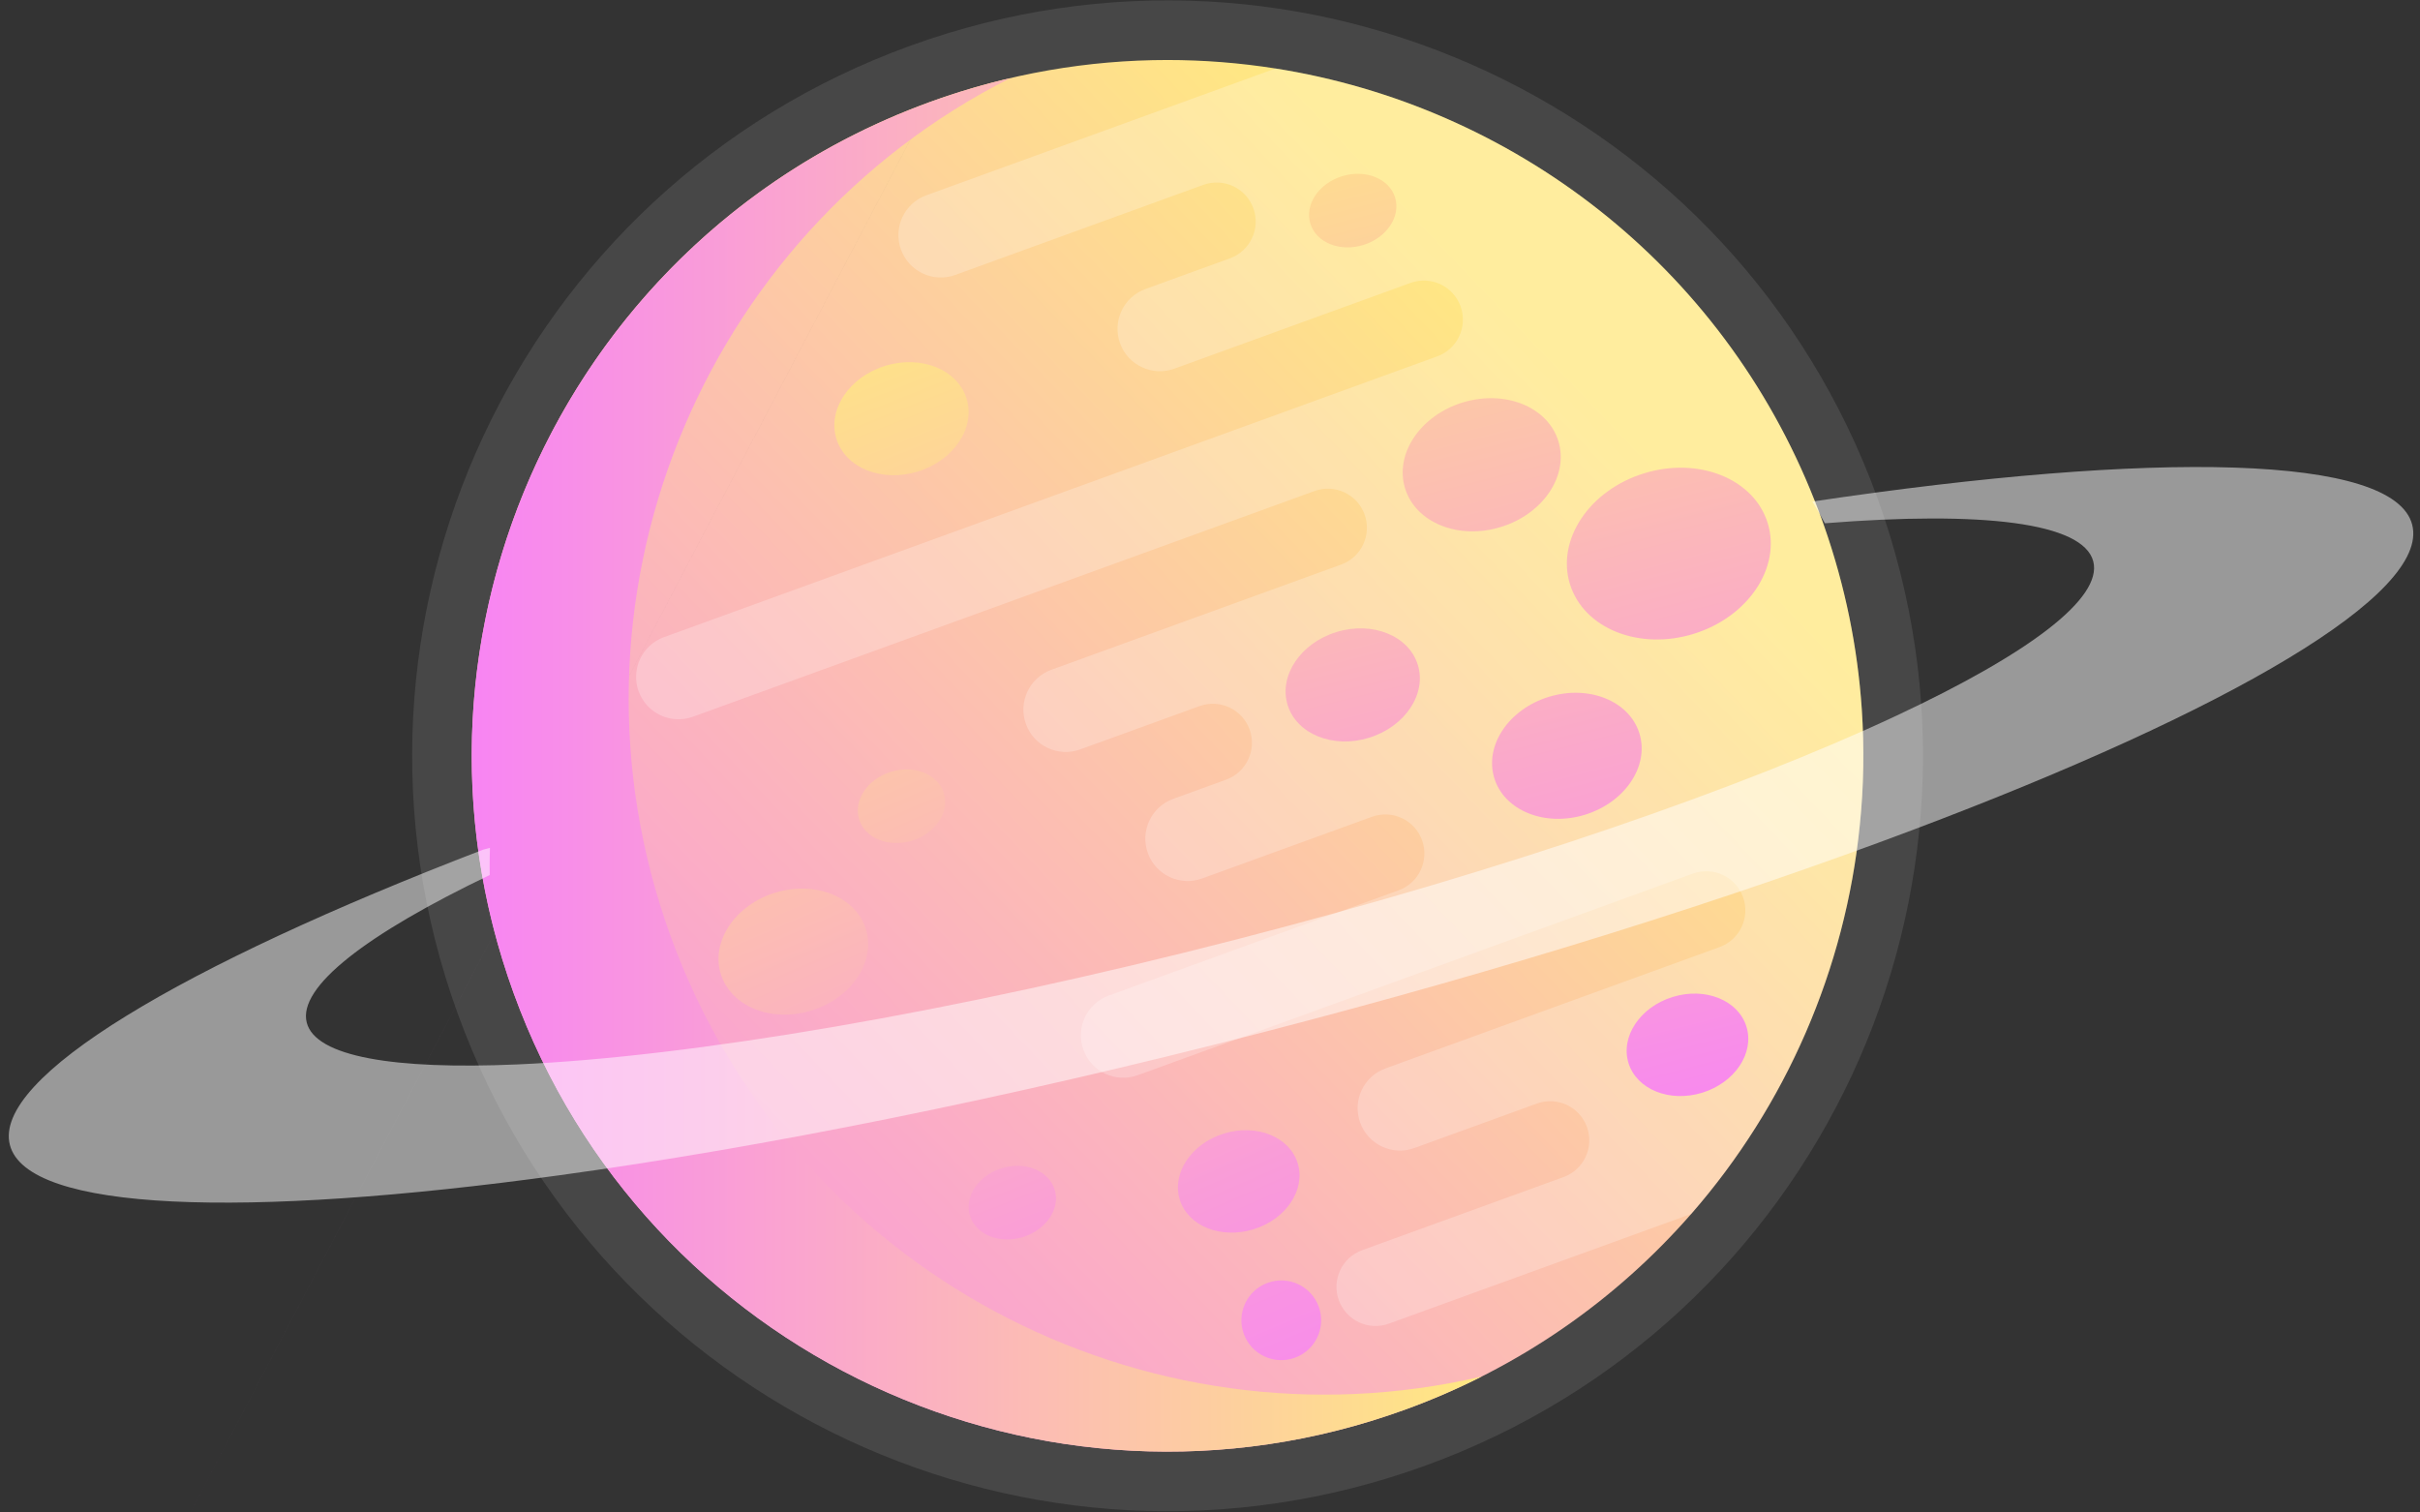 <svg height="120" viewBox="0 0 192 120" width="192" xmlns="http://www.w3.org/2000/svg" xmlns:xlink="http://www.w3.org/1999/xlink"><rect x="0" y="0" width="192" height="120" fill="#333333" stroke="none"/><linearGradient id="a"><stop offset="0" stop-color="#ffe882"/><stop offset="1" stop-color="#f77cfd"/></linearGradient><linearGradient id="b" x1="84.633%" x2="14.084%" xlink:href="#a" y1="17.96%" y2="83.223%"/><linearGradient id="c" x1="99.999%" x2="-0%" xlink:href="#a" y1="50%" y2="50%"/><linearGradient id="d" x1="92.413%" x2="22.572%" y1="36.546%" y2="62.456%"><stop offset="0" stop-color="#fff"/><stop offset="1" stop-color="#fff"/></linearGradient><linearGradient id="e" x1="-509.493%" x2="183.112%" xlink:href="#a" y1="-1276.367%" y2="365.57%"/><linearGradient id="f" x1="-24.154%" x2="134.103%" xlink:href="#a" y1="-202.277%" y2="336.15%"/><linearGradient id="g" x1="-78.652%" x2="137.027%" xlink:href="#a" y1="-387.75%" y2="346.127%"/><linearGradient id="h" x1="-110.711%" x2="258.427%" xlink:href="#a" y1="-271.016%" y2="466.336%"/><linearGradient id="i" x1="-169.431%" x2="95.893%" xlink:href="#a" y1="-696.565%" y2="206.139%"/><linearGradient id="j" x1="-270.665%" x2="183.447%" xlink:href="#a" y1="-590.457%" y2="316.524%"/><linearGradient id="k" x1="-10.562%" x2="358.762%" xlink:href="#a" y1="-156.007%" y2="1100.306%"/><linearGradient id="l" x1="-184.321%" x2="447.78%" xlink:href="#a" y1="-417.931%" y2="844.396%"/><linearGradient id="m" x1="-365.942%" x2="266.2%" xlink:href="#a" y1="-780.69%" y2="481.779%"/><linearGradient id="n" x1="-25.701%" x2="178.449%" xlink:href="#a" y1="-207.572%" y2="487.015%"/><linearGradient id="o" x1="-71.852%" x2="168.531%" xlink:href="#a" y1="-364.596%" y2="453.313%"/><linearGradient id="p" x1=".85%" x2="412.256%" xlink:href="#a" y1="-48.159%" y2="773.546%"/><g fill="none" fill-rule="evenodd" transform="translate(.5 -.4)"><path d="m35.813 80.815c11.294 31.105 45.665 47.164 76.77 35.869 31.105-11.294 47.164-45.665 35.87-76.77-11.295-31.105-45.667-47.164-76.77-35.87-31.106 11.295-47.164 45.667-35.87 76.771" fill="#fff" opacity=".1"/><path d="m73.293 8.487c-18.917 6.871-31.788 23.004-35.358 41.417-.124.637-.239 1.274-.339 1.915-.82 5.197-.897 10.551-.171 15.912.395 2.927 1.032 5.861 1.924 8.763.277.907.581 1.81.907 2.71 10.403 28.651 42.058 43.444 70.712 33.039 9.089-3.299 16.781-8.741 22.718-15.539 7.523-8.615 12.226-19.425 13.369-30.849.312-3.033.366-6.107.157-9.196-.328-4.848-1.305-9.733-2.992-14.538-.067-.195-.139-.395-.21-.591-.169-.467-.342-.927-.528-1.384-7.387-18.799-24.05-31.357-42.789-34.313-2.818-.445-5.684-.673-8.571-.673-6.254 0-12.613 1.071-18.831 3.328l-73.293 139.78" fill="url(#b)"/><path d="m40.255 79.202c10.403 28.651 42.064 43.444 70.714 33.041 2.105-.764 4.138-1.644 6.089-2.63-26.832 6.262-54.713-8.388-64.351-34.931-9.638-26.543 2.347-55.671 26.945-68.082-2.128.495-4.252 1.124-6.359 1.889-28.65 10.403-43.442 42.064-33.039 70.714" fill="url(#c)"/><path d="m50.17 55.252c.318.871.957 1.534 1.736 1.9.779.363 1.697.431 2.57.113l49.315-17.906c1.609-.584 3.388.248 3.973 1.857.292.806.23 1.652-.106 2.372-.334.721-.945 1.313-1.75 1.603l-23.001 8.351c-1.744.634-2.644 2.562-2.01 4.306.316.871.956 1.534 1.736 1.897.777.363 1.696.431 2.568.113l9.467-3.436c1.608-.584 3.388.248 3.973 1.856.29.805.231 1.655-.107 2.375-.333.718-.945 1.31-1.75 1.602l-4.202 1.526c-1.744.634-2.645 2.559-2.012 4.305.318.873.957 1.532 1.735 1.898.78.363 1.697.43 2.57.113l13.476-4.894c1.608-.584 3.388.247 3.973 1.857.292.806.23 1.652-.107 2.372-.333.721-.945 1.311-1.748 1.603l-23.001 8.351c-1.744.634-2.644 2.562-2.01 4.306.316.871.956 1.534 1.735 1.9.78.363 1.697.43 2.571.113l44.052-15.996c1.608-.584 3.388.245 3.973 1.856.292.806.23 1.653-.107 2.372-.334.72-.945 1.31-1.75 1.602l-26.508 9.627c-1.745.634-2.644 2.559-2.01 4.303.316.874.954 1.534 1.735 1.898.78.366 1.697.433 2.568.115l9.718-3.527c1.609-.584 3.388.245 3.973 1.857.29.803.23 1.652-.106 2.369-.336.721-.945 1.313-1.75 1.605l-15.975 5.8c-1.609.584-2.441 2.363-1.857 3.972.293.805.883 1.419 1.603 1.753.72.337 1.567.399 2.37.106l23.991-8.709c12.784-14.646 17.427-35.612 10.323-55.176-7.103-19.564-24.114-32.665-43.313-35.697l-27.701 10.06c-1.745.634-2.644 2.559-2.01 4.305.316.873.956 1.532 1.735 1.9.78.365 1.697.431 2.568.115l19.682-7.148c1.611-.584 3.388.245 3.973 1.857.585 1.609-.247 3.388-1.857 3.972l-6.708 2.437c-1.744.634-2.644 2.561-2.012 4.306.318.871.957 1.532 1.735 1.895.78.368 1.699.434 2.571.118l18.738-6.805c1.611-.584 3.388.245 3.973 1.856.292.805.23 1.653-.106 2.37-.334.72-.945 1.311-1.75 1.603l-61.345 22.276c-1.744.632-2.644 2.559-2.012 4.303" fill="url(#d)" opacity=".23"/><path d="m98.182 106.229c.596 1.643 2.411 2.491 4.052 1.894 1.643-.594 2.49-2.409 1.894-4.05-.596-1.643-2.411-2.491-4.052-1.894-1.643.594-2.49 2.409-1.894 4.05" fill="url(#e)"/><path d="m139.749 41.904c1.083 3.518-1.552 7.452-5.884 8.788-4.333 1.334-8.726-.434-9.809-3.954-1.083-3.518 1.55-7.452 5.882-8.786 4.333-1.336 8.726.434 9.81 3.952" fill="url(#f)"/><path d="m129.57 58.591c.796 2.582-1.137 5.469-4.317 6.449-3.179.979-6.402-.319-7.196-2.901-.797-2.582 1.137-5.468 4.315-6.449 3.181-.979 6.404.321 7.198 2.901" fill="url(#g)"/><path d="m68.199 74.128c.796 2.582-1.137 5.468-4.318 6.448-3.178.98-6.401-.319-7.195-2.901-.797-2.582 1.136-5.469 4.315-6.448 3.181-.98 6.402.319 7.198 2.901" fill="url(#h)"/><path d="m138.061 81.855c.647 2.098-.924 4.445-3.509 5.241-2.585.796-5.203-.259-5.85-2.358-.646-2.098.924-4.445 3.509-5.241 2.585-.797 5.205.259 5.85 2.358" fill="url(#i)"/><path d="m102.458 92.691c.647 2.099-.924 4.447-3.509 5.242-2.583.796-5.205-.26-5.85-2.36-.646-2.096.924-4.444 3.509-5.239 2.585-.797 5.205.259 5.85 2.356" fill="url(#j)"/><path d="m110.186 16.072c.463 1.508-.665 3.193-2.521 3.765-1.857.573-3.739-.186-4.203-1.692-.464-1.508.664-3.193 2.52-3.765 1.857-.573 3.739.186 4.205 1.692" fill="url(#k)"/><path d="m74.386 63.331c.463 1.508-.665 3.193-2.521 3.765-1.857.572-3.739-.186-4.203-1.694-.464-1.506.664-3.193 2.52-3.765 1.857-.572 3.739.186 4.205 1.694" fill="url(#l)"/><path d="m83.177 94.782c.464 1.506-.664 3.193-2.521 3.765-1.856.572-3.739-.186-4.202-1.694-.466-1.508.662-3.193 2.52-3.765s3.739.186 4.203 1.694" fill="url(#m)"/><path d="m123.139 35.4c.841 2.727-1.201 5.778-4.56 6.811-3.358 1.036-6.762-.336-7.603-3.063-.841-2.729 1.202-5.779 4.562-6.812 3.358-1.036 6.762.337 7.602 3.064" fill="url(#n)"/><path d="m111.989 53.149c.714 2.316-1.021 4.907-3.874 5.785s-5.743-.287-6.457-2.603 1.021-4.907 3.872-5.785c2.853-.879 5.744.286 6.458 2.603" fill="url(#o)"/><path d="m76.189 32.03c.714 2.316-1.021 4.907-3.874 5.785s-5.743-.287-6.457-2.603c-.715-2.316 1.019-4.907 3.874-5.785 2.851-.879 5.741.287 6.457 2.603" fill="url(#p)"/><path d="m190.881 42.031c-1.437-5.566-20.316-5.906-47.586-1.838.342.567.673 1.14.992 1.723 12.463-.988 20.491-.065 21.291 3.027.756 2.942-5.17 7.343-15.567 12.216-12.357 5.793-31.032 12.259-52.295 17.746-22.768 5.881-43.484 9.346-57.162 9.946-9.83.43-16.019-.62-16.716-3.312-.735-2.84 4.77-7.039 14.517-11.714-.005-.213-.005-.43-.005-.643 0-.507.005-1.01.023-1.514l-.543.144c-23.975 9.216-38.921 18.097-37.546 23.427 1.369 5.294 18.505 5.862 43.633 2.402 16.001-2.198 35.246-6.032 55.717-11.321 19.293-4.984 37.003-10.559 51.585-16.06 25.207-9.494 41.078-18.74 39.661-24.229" fill="#fff" opacity=".5"/></g></svg>